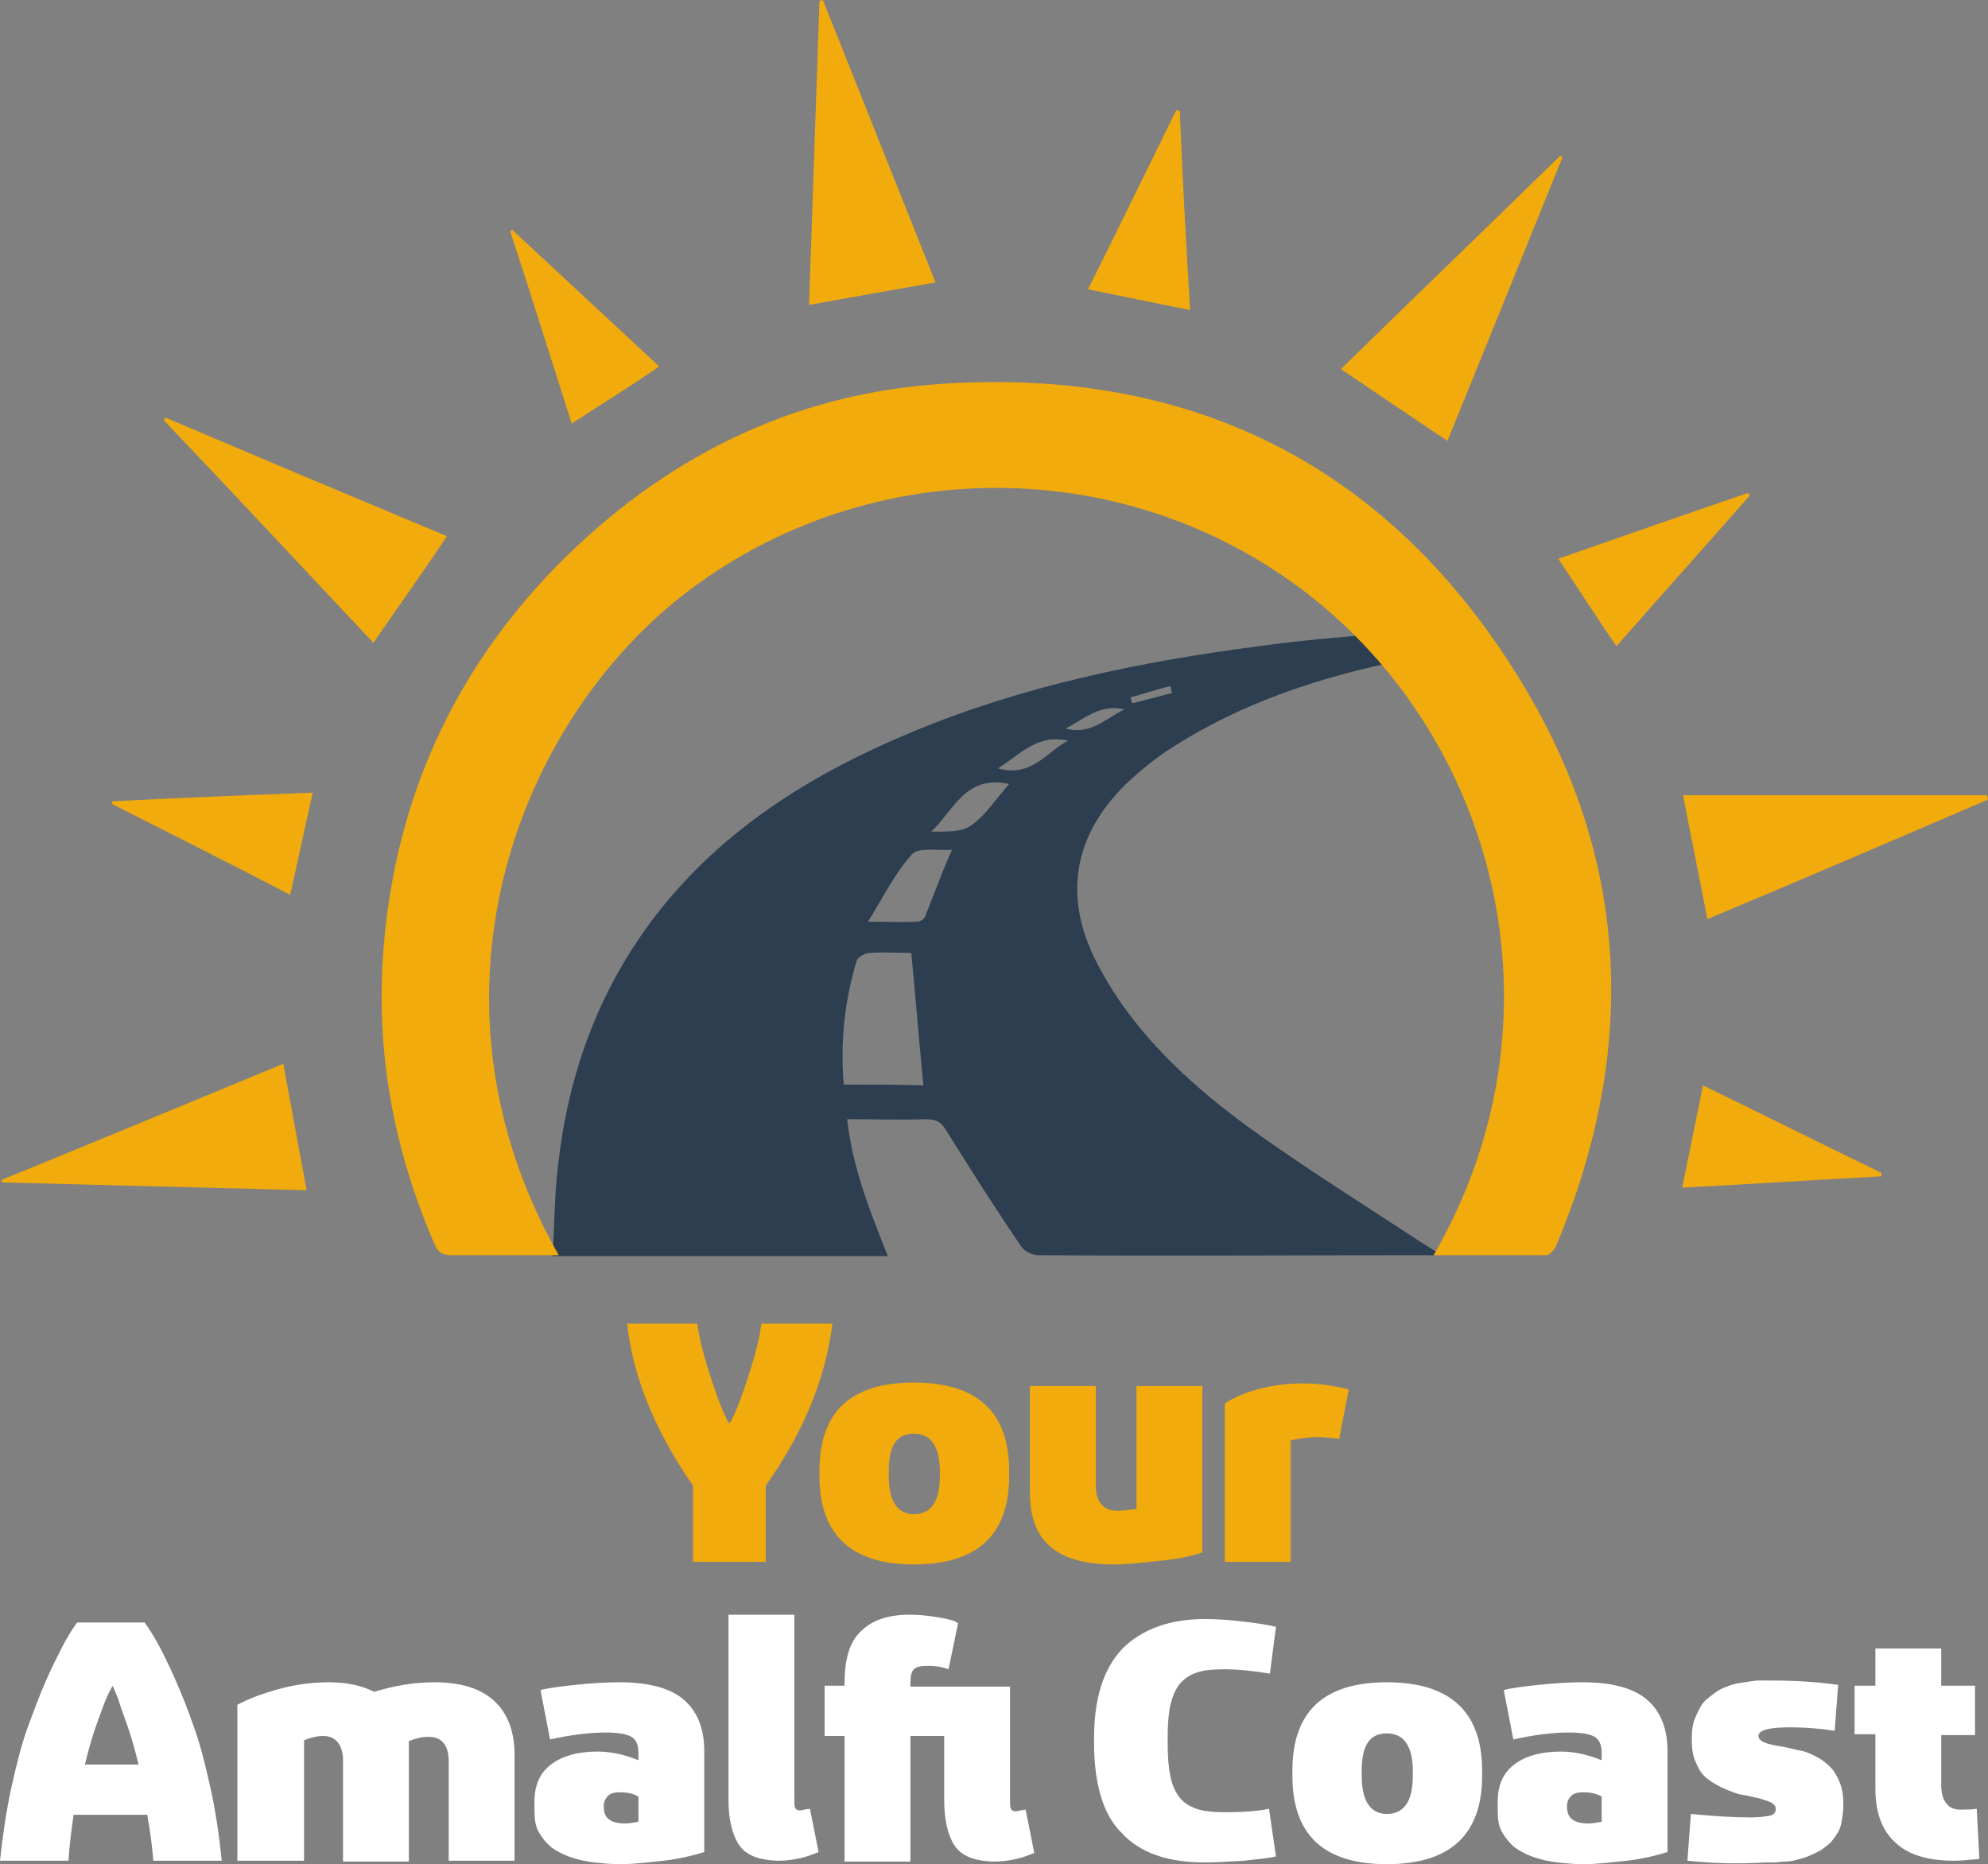 <?xml version="1.0" encoding="utf-8"?>
<!-- Generator: Adobe Illustrator 18.0.0, SVG Export Plug-In . SVG Version: 6.00 Build 0)  -->
<!DOCTYPE svg PUBLIC "-//W3C//DTD SVG 1.1//EN" "http://www.w3.org/Graphics/SVG/1.1/DTD/svg11.dtd">
<svg version="1.1" id="Livello_1" xmlns="http://www.w3.org/2000/svg" xmlns:xlink="http://www.w3.org/1999/xlink" x="0px" y="0px"
     viewBox="0 0 229.5 215.2" enable-background="new 0 0 229.5 215.2" xml:space="preserve">
<rect x="0" y="0" width="229.5" height="215.2" fill="#808080" stroke="none"/>
<path id="Strada" fill="#2c3e50" d="M144.1,130.1c-7.1-5.2-13.5-11.2-17.5-19c-3.9-7.6-2.7-14.7,3.5-20.7c1.6-1.5,3.3-2.9,5.2-4.1
	c8.1-5.2,17.2-8.2,26.7-10.1c0.2,0,0.4-0.1,0.6-0.1l-2.4-3c-5,0.4-9.9,0.8-14.9,1.5c-13.8,1.8-27.3,4.6-40,9.9
	c-11.1,4.6-21,10.7-28.5,19.8c-7.4,9-11.2,19.3-12.4,30.5c-0.4,3.4-0.4,6.8-0.6,10.2c13.1,0,25.8,0,38.7,0
	c-2.1-5.2-4.1-10.3-4.7-15.8c3.2,0,6.2,0.1,9.1,0c1.3,0,1.8,0.4,2.4,1.4c2.8,4.5,5.6,8.9,8.6,13.3c0.3,0.5,1.3,1,1.9,1
	c15.3,0.1,30.6,0,45.9,0c0-0.1,0.1-0.3,0.1-0.4c-0.5-0.3-1.1-0.7-1.6-1C157.5,139.1,150.6,134.8,144.1,130.1z M135.1,79.2
	c0.1,0.3,0.1,0.5,0.2,0.8c-1.5,0.4-3.1,0.8-4.6,1.2c-0.1-0.2-0.1-0.5-0.2-0.7C132,80.1,133.5,79.6,135.1,79.2z M129.8,81.9
	c-2.1,1-3.9,3-6.8,2.2C125.2,83,127,81.2,129.8,81.9z M97.4,125.2c-0.4-4.9,0.1-9.7,1.5-14.3c0.1-0.4,1-0.9,1.5-0.9
	c1.7-0.1,3.3,0,4.8,0c0.5,5.2,0.9,10.2,1.4,15.3C103.9,125.2,100.7,125.2,97.4,125.2z M106.8,105.8c-0.1,0.3-0.6,0.6-0.9,0.6
	c-1.6,0.1-3.3,0-5.7,0c1.8-2.9,3.1-5.6,5.1-7.8c0.7-0.8,3-0.4,4.6-0.5C108.7,100.8,107.8,103.3,106.8,105.8z M112.1,95.3
	c-1.1,0.8-3,0.7-4.6,0.7c2.6-2.4,3.9-6.6,9-5.5C115,92.2,113.8,94.1,112.1,95.3z M115.2,88.7c2.6-1.6,4.5-4,8.1-3.2
	C120.8,86.8,119.1,89.8,115.2,88.7z"/>
<g id="Sole" fill="#f2ab0c">
	<path d="M165.5,144.9c15.7-27.2,7.3-58.7-13.6-75.6c-20.7-16.7-50.2-17.3-71.6-1.7c-20,14.5-33.1,46.8-15.8,77.3
		c-1.9,0-3.7,0-5.5,0c-2.3,0-4.6,0-6.9,0c-1,0-1.5-0.3-1.9-1.2c-4.8-11-6.9-22.5-5.9-34.5c1.4-17,8.1-31.7,19.9-43.8
		c12.3-12.5,27.2-20,44.7-21.1c29.4-1.9,52.2,10,67.2,35.2c12.2,20.5,12.8,42.2,3.6,64.2c-0.2,0.5-0.8,1.2-1.2,1.2
		C174.4,144.9,170,144.9,165.5,144.9z"/>
	<path d="M43.1,74.2C35,65.6,27,57,18.9,48.5c0.1-0.1,0.1-0.2,0.2-0.3c10.8,4.6,21.5,9.1,32.5,13.7C48.8,66.1,46,70,43.1,74.2z"/>
	<path d="M194.3,91.8c11.8,0,23.5,0,35.1,0c0,0.2,0.1,0.3,0.1,0.5c-10.7,4.6-21.4,9.2-32.4,13.8C196.2,101.3,195.2,96.6,194.3,91.8z
		"/>
	<path d="M93.4,35.2c0.4-11.8,0.8-23.5,1.2-35.1c0.1,0,0.2-0.1,0.4-0.1c4.3,10.8,8.6,21.6,13,32.6C103,33.5,98.3,34.3,93.4,35.2z"/>
	<path d="M167.1,50.9c-4.2-2.8-8.2-5.5-12.3-8.3c8.5-8.3,16.9-16.4,25.3-24.6c0.1,0,0.2,0.1,0.3,0.1C176,29,171.6,39.8,167.1,50.9z"
		/>
	<path d="M32.7,122.8c0.9,4.9,1.8,9.7,2.7,14.6c-11.9-0.3-23.5-0.6-35.2-0.9c0-0.1,0-0.2,0-0.3C11,131.8,21.8,127.3,32.7,122.8z"/>
	<path d="M66,48.9c-2.4-7.5-4.7-14.9-7.1-22.2c0.1-0.1,0.2-0.1,0.2-0.2c5.6,5.2,11.3,10.5,17,15.8C72.8,44.6,69.5,46.6,66,48.9z"/>
	<path d="M186.6,74.6c-2.3-3.4-4.4-6.6-6.7-10.1c7.4-2.6,14.6-5.1,21.9-7.6c0.1,0.1,0.1,0.2,0.2,0.3C196.9,63,191.8,68.7,186.6,74.6
		z"/>
	<path d="M36.1,91.5c-0.9,4-1.7,7.8-2.6,11.8c-6.9-3.6-13.7-7-20.6-10.5c0-0.1,0-0.2,0.1-0.3C20.7,92.1,28.3,91.8,36.1,91.5z"/>
	<path d="M196.6,125.3c7,3.4,13.8,6.8,20.6,10.1c0,0.1,0,0.3,0,0.4c-7.6,0.4-15.2,0.9-23,1.3C195,133.1,195.8,129.3,196.6,125.3z"/>
	<path d="M137.4,35.8c-4-0.8-7.8-1.6-11.8-2.4c3.5-7,6.8-13.8,10.2-20.7c0.1,0,0.3,0.1,0.4,0.1C136.5,20.3,136.9,27.9,137.4,35.8z"
		/>
</g>
<g id="Your" fill="#f2ab0c">
	<g>
		<path d="M72.4,152.8h8.1c0.2,1.5,0.6,3.2,1.2,5.1c0.6,1.9,1.1,3.4,1.6,4.6c0.5,1.2,0.8,1.8,0.9,1.8c0.1,0,0.4-0.6,0.9-1.8
			c0.5-1.2,1-2.7,1.6-4.6c0.6-1.9,1-3.6,1.2-5.1h8.2c-0.8,6.3-3.3,12.5-7.7,18.7v8.8H80v-8.8C75.7,165.3,73.1,159.1,72.4,152.8z"/>
		<path d="M94.6,170.4v-0.6c0-6.8,3.6-10.2,10.9-10.2c7.3,0,11,3.4,11,10.2v0.6c0,6.8-3.7,10.2-11,10.2
			C98.3,180.6,94.6,177.2,94.6,170.4z M102.6,170.4c0,2.9,1,4.4,2.9,4.4c2,0,3-1.5,3-4.4v-0.5c0-2.9-1-4.4-3-4.4
			c-2,0-2.9,1.4-2.9,4.3V170.4z"/>
		<path d="M118.9,172.3V160h7.6v11.5c0,0.9,0.2,1.6,0.6,2.1c0.4,0.5,1,0.8,1.9,0.8c0.6,0,1.3-0.1,2.2-0.2V160h7.6v19.2
			c-1.4,0.5-3.1,0.8-5.1,1c-1.9,0.2-3.7,0.4-5.1,0.4c-3.4,0-5.8-0.7-7.4-2.1S118.9,175,118.9,172.3z"/>
		<path d="M141.4,180.2V162c1.1-0.7,2.5-1.3,4.1-1.7s3.2-0.6,4.8-0.6c1.7,0,3.5,0.2,5.4,0.7l-1.1,5.7c-1-0.1-1.8-0.2-2.4-0.2
			c-1,0-2.1,0.1-3.2,0.4v14H141.4z"/>
	</g>
</g>
<g id="Amalfi" fill="white" >
	<g>
		<path d="M0,214.8c0.3-2.8,0.7-5.6,1.3-8.4c0.6-2.7,1.2-5.1,1.9-7c0.7-1.9,1.4-3.8,2.2-5.6c0.8-1.8,1.5-3.1,2-4.1
			c0.5-0.9,1-1.7,1.5-2.4h7.8c0.5,0.7,1,1.5,1.5,2.4c0.5,0.9,1.2,2.3,2,4.1c0.8,1.8,1.5,3.6,2.2,5.6c0.7,1.9,1.3,4.3,1.9,7
			c0.6,2.7,1,5.5,1.3,8.4h-7.9c-0.1-1.3-0.3-3.1-0.7-5.3H8.5c-0.3,2-0.5,3.8-0.6,5.3H0z M9.8,203.7H16c-0.4-1.6-0.8-3.1-1.3-4.5
			c-0.5-1.4-0.9-2.5-1.1-3.2c-0.3-0.7-0.5-1.2-0.6-1.4c-0.1,0.2-0.4,0.7-0.7,1.4c-0.3,0.7-0.7,1.8-1.2,3.2
			C10.6,200.6,10.2,202.1,9.8,203.7z"/>
		<path d="M27.4,214.8v-18c1.5-0.8,3.2-1.4,5.1-1.9s3.7-0.7,5.5-0.7c2.1,0,3.8,0.4,5.2,1.1c2.3-0.7,4.6-1.1,6.9-1.1
			c3.1,0,5.4,0.7,7,2.2c1.5,1.4,2.3,3.5,2.3,6.1v12.3h-7.6v-11.5c0-0.9-0.2-1.6-0.6-2.1s-1-0.7-1.8-0.7c-0.7,0-1.5,0.2-2.2,0.5v13.9
			h-7.6V203c-0.1-1.7-0.9-2.6-2.3-2.6c-0.7,0-1.5,0.2-2.2,0.5v13.9H27.4z"/>
		<path d="M61.7,209v-1c0-1.9,0.6-3.3,1.9-4.3c1.3-1,3.1-1.5,5.4-1.5c1.4,0,3,0.3,4.7,1v-0.9c0-0.9-0.3-1.5-0.8-1.8
			c-0.5-0.3-1.5-0.5-3-0.5c-2,0-4.1,0.3-6.4,0.8l-1.1-5.7c0.7-0.2,2.1-0.4,4-0.6c1.9-0.2,3.6-0.3,5.1-0.3c3.2,0,5.7,0.6,7.3,1.9
			s2.5,3.3,2.5,6v11.7c-1.3,0.4-2.9,0.8-4.7,1s-3.5,0.4-5,0.4c-1.1,0-2-0.1-3-0.2c-0.9-0.1-1.8-0.3-2.7-0.6
			c-0.9-0.3-1.6-0.7-2.2-1.1c-0.6-0.5-1.1-1.1-1.5-1.8S61.7,210,61.7,209z M69.7,208.6c0,1.3,0.8,1.9,2.5,1.9c0.5,0,0.9-0.1,1.5-0.2
			v-2.9c-0.5-0.3-1.2-0.5-2.1-0.5c-0.6,0-1.1,0.1-1.4,0.4c-0.3,0.3-0.5,0.7-0.5,1.1V208.6z"/>
		<path d="M84.1,207.7v-21.3h7.6v21.2c0,0.5,0,0.9,0.1,1.1c0.1,0.2,0.3,0.3,0.6,0.3c0,0,0.4-0.1,1.1-0.2l1,5
			c-0.5,0.2-1.2,0.5-2.1,0.7s-1.7,0.3-2.5,0.3c-0.7,0-1.4-0.1-1.9-0.2c-0.5-0.1-1.1-0.3-1.6-0.6c-0.5-0.3-0.9-0.7-1.2-1.2
			c-0.3-0.5-0.6-1.2-0.8-2.1C84.2,209.9,84.1,208.9,84.1,207.7z"/>
		<path d="M95.2,200.3v-5.7h2.3v-0.3c0-2.8,0.6-4.8,1.9-6c1.3-1.3,3.2-1.9,5.6-1.9c1,0,2.1,0.1,3.3,0.3c1.2,0.2,2,0.4,2.3,0.7
			l-1.1,5.3c-0.8-0.3-1.6-0.4-2.3-0.4c-0.9,0-1.4,0.1-1.7,0.4c-0.3,0.3-0.4,0.8-0.4,1.7v0.3h11.5v13c0,0.5,0,0.9,0.1,1.1
			c0.1,0.2,0.3,0.3,0.6,0.3c0,0,0.4-0.1,1.1-0.2l1,5c-0.5,0.2-1.2,0.5-2.1,0.7s-1.7,0.3-2.5,0.3c-0.7,0-1.4-0.1-1.9-0.2
			c-0.5-0.1-1.1-0.3-1.6-0.6c-0.5-0.3-0.9-0.7-1.2-1.2c-0.3-0.5-0.6-1.2-0.8-2.1c-0.2-0.9-0.3-1.9-0.3-3v-7.4h-3.9v14.5h-7.6v-14.5
			H95.2z"/>
	</g>
</g>
<g id="Coast" fill="white">
	<g>
		<path d="M126.3,201.2v-0.5c0-4.7,1.1-8.1,3.3-10.4c2.2-2.2,5.4-3.4,9.5-3.4c1.3,0,2.8,0.1,4.5,0.3c1.7,0.2,2.9,0.4,3.7,0.6
			l-0.7,5.4c-1.9-0.3-3.6-0.5-5.2-0.5c-1.4,0-2.5,0.1-3.3,0.4c-0.9,0.3-1.5,0.8-2,1.4c-0.5,0.7-0.8,1.5-1,2.4s-0.3,2.2-0.3,3.6v0.8
			c0,1.5,0.1,2.7,0.3,3.7s0.5,1.7,1,2.4c0.5,0.7,1.2,1.1,2,1.4c0.9,0.3,2,0.4,3.3,0.4c2,0,3.7-0.1,5.1-0.4l0.8,5.5
			c-0.7,0.2-2,0.3-3.7,0.5c-1.7,0.1-3.2,0.2-4.5,0.2c-4.3,0-7.5-1.1-9.6-3.4C127.4,209.6,126.3,206,126.3,201.2z"/>
		<path d="M149.2,205v-0.6c0-6.8,3.6-10.2,10.9-10.2c7.3,0,11,3.4,11,10.2v0.6c0,6.8-3.7,10.2-11,10.2
			C152.8,215.2,149.2,211.8,149.2,205z M157.2,205c0,2.9,1,4.4,2.9,4.4c2,0,3-1.5,3-4.4v-0.5c0-2.9-1-4.4-3-4.4
			c-2,0-2.9,1.4-2.9,4.3V205z"/>
		<path d="M172.9,209v-1c0-1.9,0.6-3.3,1.9-4.3c1.3-1,3.1-1.5,5.4-1.5c1.4,0,3,0.3,4.7,1v-0.9c0-0.9-0.3-1.5-0.8-1.8
			c-0.5-0.3-1.5-0.5-3-0.5c-2,0-4.1,0.3-6.4,0.8l-1.1-5.7c0.7-0.2,2.1-0.4,4-0.6c1.9-0.2,3.6-0.3,5.1-0.3c3.2,0,5.7,0.6,7.3,1.9
			s2.5,3.3,2.5,6v11.7c-1.3,0.4-2.9,0.8-4.7,1s-3.5,0.4-5,0.4c-1.1,0-2-0.1-3-0.2c-0.9-0.1-1.8-0.3-2.7-0.6
			c-0.9-0.3-1.6-0.7-2.2-1.1c-0.6-0.5-1.1-1.1-1.5-1.8S172.9,210,172.9,209z M180.9,208.6c0,1.3,0.8,1.9,2.5,1.9
			c0.5,0,0.9-0.1,1.5-0.2v-2.9c-0.5-0.3-1.2-0.5-2.1-0.5c-0.6,0-1.1,0.1-1.4,0.4c-0.3,0.3-0.5,0.7-0.5,1.1V208.6z"/>
		<path d="M194.8,214.8l0.4-5.4c3,0.3,5.3,0.4,6.9,0.4c1,0,1.7-0.1,2.2-0.2c0.5-0.1,0.7-0.4,0.7-0.8c0-0.3-0.2-0.5-0.5-0.7
			c-0.4-0.2-0.8-0.3-1.4-0.5c-0.6-0.1-1.2-0.3-1.9-0.4s-1.4-0.4-2.1-0.7c-0.7-0.3-1.4-0.7-1.9-1.1c-0.6-0.4-1.1-1.1-1.4-1.9
			c-0.4-0.8-0.5-1.7-0.5-2.8c0-0.9,0.1-1.7,0.4-2.4s0.6-1.3,0.9-1.7c0.4-0.5,0.9-0.8,1.4-1.2s1.1-0.6,1.6-0.8
			c0.5-0.2,1.1-0.3,1.8-0.4c0.7-0.1,1.2-0.2,1.6-0.2s0.9,0,1.5,0c3.1,0,5.6,0.2,7.7,0.5l-0.4,5.3c-2-0.3-3.7-0.4-5.1-0.4
			c-2.4,0-3.7,0.3-3.7,1c0,0.2,0.1,0.4,0.4,0.6c0.3,0.2,0.7,0.3,1.1,0.4c0.5,0.1,1,0.2,1.6,0.3c0.6,0.1,1.2,0.3,1.8,0.4
			c0.6,0.1,1.2,0.4,1.8,0.7c0.6,0.3,1.1,0.7,1.6,1.2c0.5,0.5,0.8,1.1,1.1,1.8c0.3,0.8,0.4,1.6,0.4,2.6c0,0.7-0.1,1.3-0.2,1.9
			s-0.3,1.1-0.6,1.5s-0.5,0.8-0.9,1.1c-0.4,0.3-0.7,0.6-1.1,0.8c-0.4,0.2-0.8,0.4-1.3,0.6c-0.5,0.2-0.9,0.3-1.3,0.4
			c-0.4,0.1-0.8,0.2-1.3,0.2c-0.5,0-0.9,0.1-1.2,0.1c-0.3,0-0.7,0-1.1,0C200.6,215.2,197.6,215.1,194.8,214.8z"/>
		<path d="M214.1,200.3v-5.7h2.4v-4.3h7.6v4.3h3.9v5.7h-3.9v5.8c0,0.9,0.2,1.6,0.6,2.1c0.4,0.5,0.9,0.7,1.6,0.7c0.8,0,1.4,0,1.9-0.1
			l0.3,5.8c-1.2,0.1-2.1,0.2-2.9,0.2c-3.1,0-5.4-0.7-6.9-2.2c-1.5-1.4-2.2-3.5-2.2-6.1v-6.3H214.1z"/>
	</g>
</g>
</svg>
